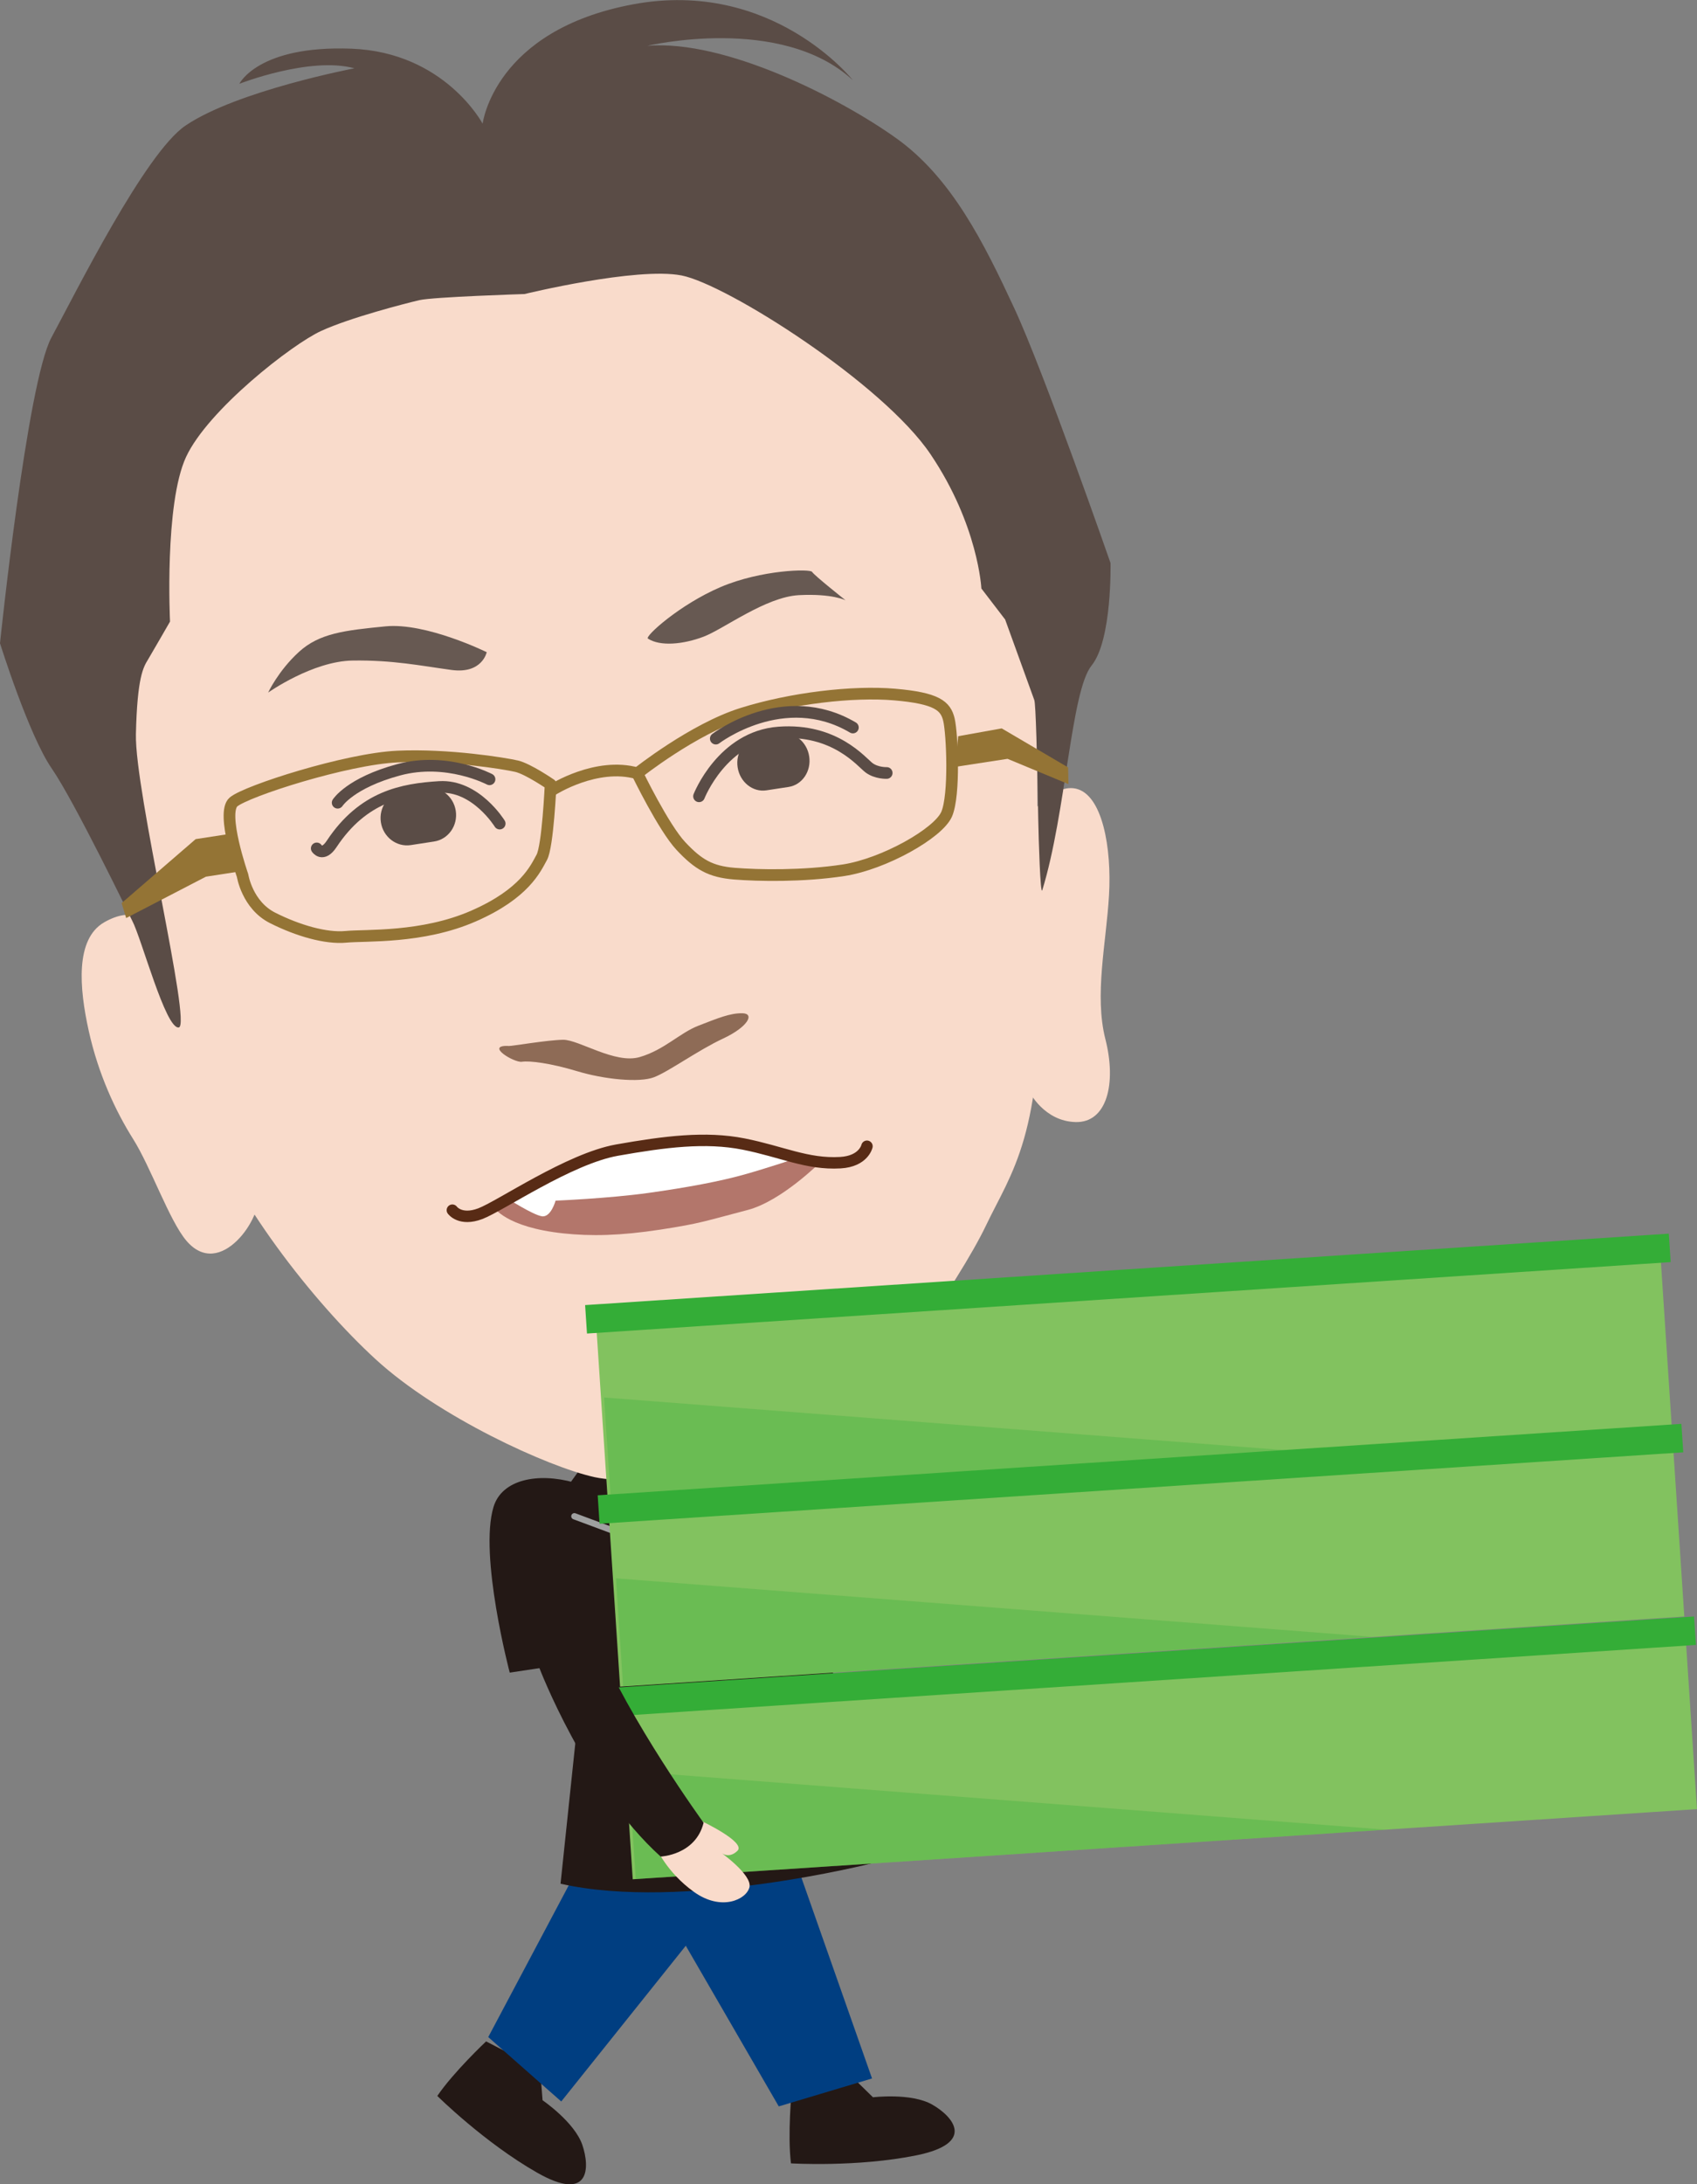 <?xml version="1.0" encoding="UTF-8"?>
<svg id="_レイヤー_2" data-name="レイヤー 2" xmlns="http://www.w3.org/2000/svg" viewBox="0 0 290.54 373.8">
  <rect x="0" y="0" width="290.54" height="373.8" fill="#808080" stroke="none"/>
  <defs>
    <style>
      .cls-1 {
        stroke: #947435;
      }

      .cls-1, .cls-2 {
        stroke-width: 2px;
      }

      .cls-1, .cls-2, .cls-3, .cls-4 {
        fill: none;
        stroke-linecap: round;
        stroke-linejoin: round;
      }

      .cls-2 {
        stroke: #5a4c46;
      }

      .cls-3 {
        stroke: #582b15;
        stroke-width: 1.96px;
      }

      .cls-5 {
        opacity: .3;
      }

      .cls-5, .cls-6, .cls-7, .cls-8, .cls-9, .cls-10, .cls-11, .cls-12, .cls-13, .cls-14, .cls-15, .cls-16, .cls-17 {
        stroke-width: 0px;
      }

      .cls-5, .cls-10 {
        fill: #34ad37;
      }

      .cls-6 {
        fill: #f9dbcb;
      }

      .cls-7 {
        fill: #82c25f;
      }

      .cls-8 {
        fill: #947435;
      }

      .cls-9 {
        fill: #5a4c46;
      }

      .cls-11 {
        fill: #231815;
      }

      .cls-12 {
        fill: #b3766b;
      }

      .cls-13 {
        fill: #8e6b56;
      }

      .cls-14 {
        fill: #fff;
      }

      .cls-15 {
        fill: #e7c7ad;
      }

      .cls-16 {
        fill: #003e81;
      }

      .cls-17 {
        fill: #675952;
      }

      .cls-4 {
        stroke: #9fa0a0;
        stroke-width: 1.08px;
      }
    </style>
  </defs>
  <g id="_レイヤー_1-2" data-name="レイヤー 1">
    <g>
      <g id="leg">
        <g id="left">
          <path class="cls-11" d="m135.55,357.7s-.74,7.59-.13,12.52c0,0,11.34.69,21.51-1.38,10.17-2.08,6.28-6.61,2.69-8.67-3.59-2.06-10.16-1.26-10.16-1.26l-3.79-3.7-10.12,2.49Z"/>
          <polygon class="cls-16" points="149.3 355.69 133.33 360.47 111.75 323.2 135.38 316.13 149.3 355.69"/>
          <animateTransform attributeName="transform" type="rotate" from="0,132.44,304.43" to="60,132,304.43" values="0,132.44,304.43;50,132.44,300.43;0,132.44,304.43" keyTimes="0;0.5;1" dur="0.8s" repeatCount="indefinite" fill="freeze" />
        </g>
        <g id="right">
          <path class="cls-11" d="m83.22,349.35s-5.56,5.23-8.35,9.33c0,0,8.07,8,17.09,13.13,9.02,5.14,9.07-.83,7.74-4.75-1.34-3.91-6.81-7.64-6.81-7.64l-.41-5.28-9.25-4.79Z"/>
          <polygon class="cls-16" points="96.09 359.63 83.59 348.61 103.78 310.57 122.29 326.88 96.09 359.63"/>
           <animateTransform attributeName="transform" type="rotate" from="0,104.855,298" to="-60,104.855,298" values="0,104.855,298;-60,104.855,307;0,104.855,298" keyTimes="0;0.5;1" dur="0.8s" repeatCount="indefinite" fill="freeze" />
        </g>
      </g>
      <g id="body">
        <path class="cls-11" d="m136.04,250.13s7.95-5.58,13.03.23c5.08,5.81,2.83,34.7,2.83,34.7l-9.6-.27,7.12,34.05s-32.53,8.29-53.45,3.52l4-38.04-12.7,1.92s-5.3-20.07-2.77-28.37c1.43-4.69,7.56-5.92,13.82-4.16"/>
        <polygon class="cls-15" points="132.47 239.88 132.03 255.09 117.35 257.33 101.17 258.57 98.69 242.83 132.47 239.88"/>
        <polygon class="cls-11" points="132.41 247.12 118.34 255.81 100.09 250.33 93.13 260.01 109.43 268.69 118.54 258.87 128.76 265.79 139.96 254.75 132.41 247.12"/>
        <polyline class="cls-4" points="135.67 255.58 124.71 264.79 118.54 258.87 112.79 264.86 98.34 259.48"/>
      </g>
      <g id="face">
        <path class="cls-6" d="m21.36,139.99s8.06,35.58,13.2,50.33c5.14,14.75,19.08,32.52,29.78,42.32,10.7,9.81,29.45,18.39,37.47,20.15,8.03,1.76,30.98-1.5,38.9-5.99,7.92-4.49,23.75-27.94,28.09-37.06,4.34-9.12,9.97-15.44,9.15-45.04-.82-29.6.15-62.47.15-62.47,0,0-24.43-50.51-25.6-52.51-1.17-2-38.91-15.83-39.75-15.7s-29.47.72-32,1.11-24.68,5.71-26.52,6.81-29.26,17.05-28.69,18.87c.57,1.82-8.45,27.21-8.2,28.81s-1.09,20.89-.81,22.76,4.82,27.62,4.82,27.62Z"/>
        <path class="cls-1" d="m94.28,134.24s-3.86-2.66-5.84-3.12c-1.98-.46-11.61-2.04-20.36-1.65-8.75.39-25.9,5.9-28.1,7.77-2.2,1.87,1.55,12.59,1.55,12.59,0,0,.78,5.05,5.14,7.25s9.17,3.57,12.56,3.24c3.4-.33,13.06.29,21.85-3.56,8.79-3.84,10.62-8.14,11.67-10.03,1.05-1.89,1.52-12.49,1.52-12.49Z"/>
        <path class="cls-6" d="m25.01,157.79s-2.18-2.81-7.16.04c-4.99,2.85-4.29,11.23-2.65,18.62,1.64,7.39,4.59,13.71,7.59,18.47,3,4.76,6.2,13.94,9.09,17.37,2.89,3.43,6.18,2.5,8.72,0,2.55-2.5,3.41-5.6,3.41-5.6"/>
        <path class="cls-6" d="m174.68,141.59s4.95-7.65,9.51-6.63c4.56,1.02,6.16,10.16,5.68,18.27-.47,8.11-2.54,17.05-.62,24.6,1.93,7.55.29,14.32-5.09,14.19-5.38-.13-7.87-5.11-7.87-5.11"/>
        <path class="cls-1" d="m109.12,132.34s9.55-7.6,17.96-10.23c8.4-2.63,18.93-3.87,26.11-3.25,7.18.62,8.72,1.91,9.28,4.32.56,2.4,1.02,12.86-.39,16.14-1.41,3.28-10.75,8.55-17.67,9.61s-14.6.91-18.68.58c-4.07-.33-6.17-1.54-9.15-4.72-2.98-3.18-7.47-12.45-7.47-12.45Z"/>
        <path class="cls-1" d="m94.62,135.15s7.49-4.79,14.5-2.81"/>
        <path class="cls-9" d="m82.62,21.15s-6.47-12.21-22.46-12.82c-15.98-.6-19.18,6.01-19.18,6.01,0,0,12.1-4.73,19.7-2.65,0,0-20.11,3.83-28.93,9.81-6.93,4.71-18.77,28.55-22.95,36.27C4.63,65.52,0,110.08,0,110.08c0,0,4.91,15.71,8.85,21.42,3.94,5.71,13.45,25.42,13.77,26.03,1.61,3.01,5.74,18.65,7.99,18.3s-7.55-40.38-7.34-50.18c.22-9.8,1.29-11.5,2.06-12.76.76-1.27,3.78-6.52,3.78-6.52,0,0-.99-20.14,2.75-28.18s18.1-19.25,23.11-21.55c5.01-2.3,14.4-4.7,16.8-5.27,2.4-.56,18.03-1.05,18.03-1.05,0,0,19.19-4.68,26.89-3.18,7.7,1.5,34.43,18.44,42.62,30.59,8.19,12.14,8.71,22.98,8.71,22.98l4.07,5.31s4.66,12.88,4.99,13.78c.25.67.48,9.31.68,20.57.06,3.09.35,13.06.69,11.96,4.09-13.27,4.9-34.07,8.44-38.44,3.54-4.37,3.24-17.54,3.24-17.54,0,0-11.33-32.53-16.48-43.61-5.15-11.08-10.7-22.29-20.17-29.06-9.47-6.78-29.22-16.95-42.65-15.84,0,0,22.9-5.44,35.18,5.88,0,0-13.78-17.41-37.61-12.98-23.83,4.43-25.77,20.43-25.77,20.43Z"/>
        <path class="cls-2" d="m83.81,133.36s-7.29-3.86-15.57-1.62-10.43,5.63-10.43,5.63"/>
        <path class="cls-2" d="m119.68,136.27s3.98-10.19,13.64-10.91c9.65-.72,14.19,5.09,15.48,6.04s3.01.88,3.01.88"/>
        <path class="cls-2" d="m85.55,140.94s-4.09-6.65-10.34-6.26-13.02,1.58-18.42,9.73c-1.55,2.35-2.56.78-2.56.78"/>
        <path class="cls-9" d="m78.03,138.75c.39,2.53-1.27,4.89-3.72,5.26l-3.97.61c-2.44.38-4.74-1.37-5.13-3.9h0c-.39-2.53,1.27-4.89,3.72-5.26l3.97-.61c2.44-.38,4.74,1.37,5.13,3.9h0Z"/>
        <path class="cls-9" d="m138.54,129.44c.39,2.53-1.19,4.87-3.52,5.23l-3.8.58c-2.33.36-4.54-1.4-4.93-3.93h0c-.39-2.53,1.19-4.87,3.52-5.23l3.8-.58c2.34-.36,4.54,1.4,4.93,3.93h0Z"/>
        <path class="cls-13" d="m87.01,179.01c.68.02,6.73-1.04,9.41-1.07,2.68-.03,8.88,4.19,13.09,2.96,4.22-1.22,6.83-4.12,10.09-5.38s5.41-2.17,7.53-2.12c2.11.06.94,2.34-3.35,4.34s-9.28,5.64-11.81,6.61-8.56.36-13.18-1.04c-4.62-1.39-8.13-1.81-9.44-1.61s-6.37-2.85-2.33-2.71Z"/>
        <path class="cls-17" d="m110.93,109.28c-.57-.37,5.42-5.81,12.43-8.81,7.01-2.99,15.41-3.14,15.68-2.6.27.53,5.73,4.86,5.73,4.86,0,0-2.29-1.18-7.99-.88-5.7.3-12.89,5.81-16.33,7.11-3.44,1.3-7.4,1.71-9.53.32Z"/>
        <path class="cls-12" d="m84.55,206.58s1.96,3.43,11.89,4.49c4.69.5,9.69.42,16.65-.65,6.92-1.06,7.69-1.47,14.9-3.35,5.83-1.52,12.52-8.24,12.52-8.24,0,0-4.53-1.12-12.89-3.09-7.94-1.87-14.21-1.07-15.25-.52-1.04.54-10.5,2.38-10.5,2.38l-7.28,3.8-7.65,3.86-2.39,1.33Z"/>
        <path class="cls-14" d="m86.9,205.12s4.28,2.75,5.85,3.02c1.57.27,2.37-2.67,2.37-2.67,0,0,9.13-.38,15.87-1.32,6.74-.94,12.32-2,16.36-3.13,4.04-1.13,9.01-2.81,9.01-2.81,0,0-7.43-2.73-14.8-2.51-7.37.22-17.53,1.68-18.39,2.12-.86.44-9,3.93-9,3.93l-7.27,3.37Z"/>
        <path class="cls-17" d="m83.33,111.61s-10.36-5.11-17.34-4.42c-6.98.69-11.31,1.17-14.83,4.39-3.52,3.22-5.25,6.94-5.25,6.94,0,0,7.6-5.38,14.47-5.48,6.88-.1,11.63.89,16.91,1.61,5.28.72,6.04-3.04,6.04-3.04Z"/>
        <path class="cls-3" d="m77.45,207.1s1.34,1.9,4.78.6,15.21-9.42,23.41-10.88c8.2-1.45,15.15-2.33,21.67-1.04s10.89,3.52,16.57,3.19c3.99-.23,4.55-2.81,4.55-2.81"/>
        <polygon class="cls-8" points="164.05 125.99 171.5 124.65 182.87 131.33 182.93 134.19 172.5 129.86 163.52 131.24 164.05 125.99"/>
        <polygon class="cls-8" points="39.67 142.65 33.5 143.6 20.82 154.55 21.6 157.11 35.25 150.03 40.86 149.16 39.67 142.65"/>
        <path class="cls-2" d="m122.55,126.4s11.61-8.89,23.47-1.9"/>
      </g>
      <g id="container">
        <rect class="cls-7" x="102.87" y="221.12" width="182.6" height="28.99" transform="translate(403.4 457.95) rotate(176.23)"/>
        <rect class="cls-7" x="105.01" y="253.68" width="182.6" height="28.99" transform="translate(409.83 522.86) rotate(176.23)"/>
        <rect class="cls-7" x="107.18" y="286.65" width="182.6" height="28.99" transform="translate(416.33 588.58) rotate(176.23)"/>
        <polygon class="cls-5" points="107.63 303.09 237.18 313.11 108.85 321.57 107.63 303.09"/>
        <polygon class="cls-5" points="105.46 270.1 235 280.12 106.68 288.58 105.46 270.1"/>
        <polygon class="cls-5" points="103.42 239.15 232.96 249.17 104.64 257.63 103.42 239.15"/>
        <rect class="cls-10" x="102.29" y="249.77" width="185.94" height="4.88" transform="translate(406.68 491.04) rotate(176.23)"/>
        <rect class="cls-10" x="104.46" y="282.74" width="185.94" height="4.88" transform="translate(413.18 556.76) rotate(176.23)"/>
        <rect class="cls-10" x="100.15" y="217.21" width="185.94" height="4.88" transform="translate(400.25 426.14) rotate(176.23)"/>
      </g>
      <g id="hand">
        <path class="cls-6" d="m112.34,316.19l7.5-4.68s7.99,3.72,6.41,5.23c-1.58,1.52-2.9.23-2.9.23,0,0,5.49,3.89,4.96,6-.53,2.11-4.81,4.15-9.49.8-4.69-3.35-6.48-7.58-6.48-7.58Z"/>
        <path class="cls-11" d="m92.31,285.35s7.87,20.7,20.8,32.37c0,0,5.98-.25,7.35-5.79,0,0-12.79-17.61-18.39-31.3l-9.8,4.69"/>
      </g>
    </g>
  </g>
</svg>